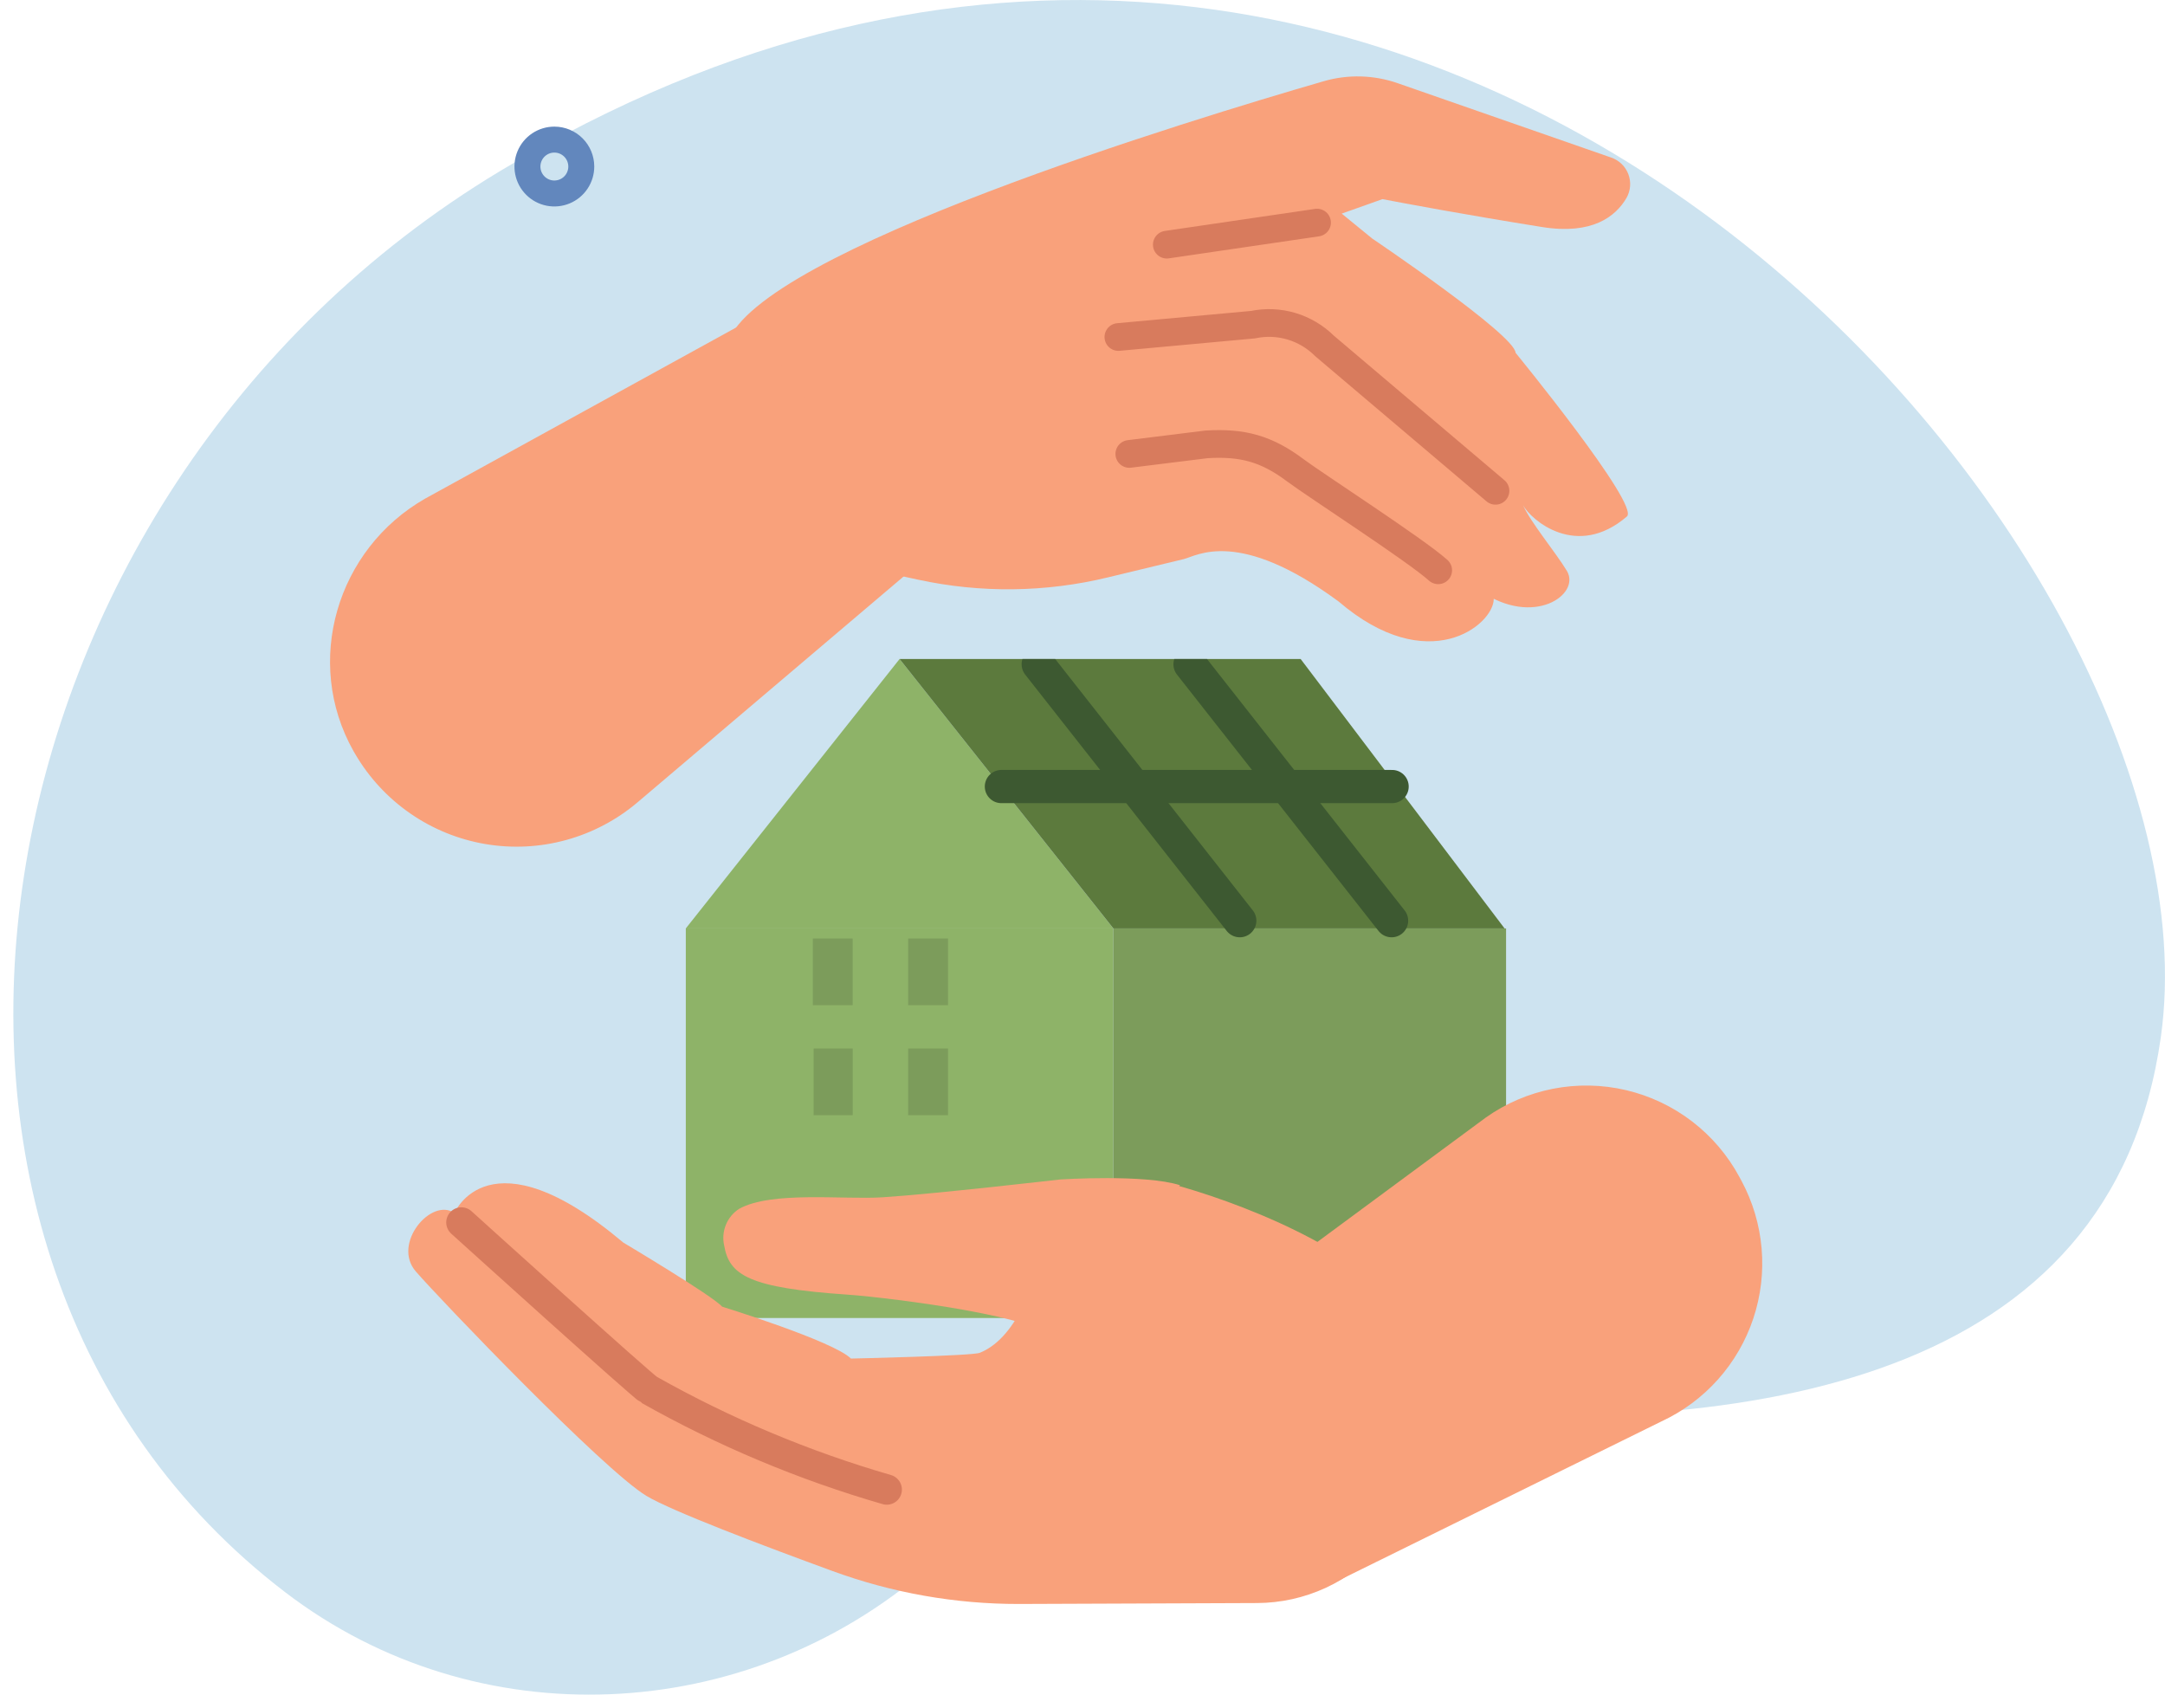 <svg width="161" height="127" viewBox="0 0 161 127" fill="none" xmlns="http://www.w3.org/2000/svg">
<path d="M37.204 12.709C-2.852 36.797 -11.856 93.127 21.212 118.391C35.447 129.273 55.468 128.329 68.995 116.581L69.527 116.113C74.191 112.095 79.602 109.037 85.449 107.114C91.296 105.191 97.465 104.44 103.603 104.906C130.36 106.853 157.062 102.808 160.689 77.124C165.842 40.64 105.738 -28.519 37.204 12.709Z" fill="#CDE3F0"/>
<path d="M102.044 17.736L99.776 15.883L102.807 14.806C104.321 15.098 109.045 15.982 114.687 16.882C118.409 17.474 120.145 16.102 120.956 14.716C121.107 14.449 121.197 14.152 121.221 13.846C121.244 13.54 121.199 13.232 121.09 12.945C120.98 12.659 120.809 12.399 120.588 12.187C120.367 11.974 120.101 11.812 119.811 11.714L103.948 6.189C102.171 5.568 100.246 5.515 98.438 6.039C88.646 8.874 56.422 18.667 54.12 25.474C52.658 29.814 61.597 33.121 58.742 41.035L68.26 43.098C72.928 44.111 77.765 44.053 82.408 42.926L88.029 41.571C89.002 41.335 92.093 39.233 99.54 44.719C106.216 50.437 111.056 46.465 111.082 44.552C111.082 43.75 109.611 43.604 110.096 43.939C114.031 46.662 117.556 44.218 116.527 42.459C115.669 41.039 113.843 38.869 113.268 37.578C113.856 38.654 117.243 41.618 120.986 38.401C121.959 37.544 112.707 26.233 112.707 26.233C112.647 24.882 102.044 17.736 102.044 17.736ZM101.718 39.435C101.779 39.426 101.841 39.426 101.902 39.435H101.718Z" fill="#F9A17B"/>
<path d="M83.168 25.058L93.179 24.14C94.127 23.941 95.11 23.982 96.039 24.258C96.968 24.535 97.814 25.038 98.5 25.722L111.212 36.493" stroke="#D87B5D" stroke-width="2.06" stroke-linecap="round" stroke-linejoin="round"/>
<path d="M106.952 42.403C105.297 40.911 97.824 36.085 96.341 34.979C94.197 33.366 92.414 32.877 89.725 33.04L83.981 33.752" stroke="#D87B5D" stroke-width="2.06" stroke-linecap="round" stroke-linejoin="round"/>
<path d="M86.769 18.191L97.942 16.552" stroke="#D87B5D" stroke-width="2.06" stroke-linecap="round" stroke-linejoin="round"/>
<path d="M55.706 23.822L31.629 37.067C25.035 40.825 22.557 49.223 26.282 55.837L26.424 56.081C27.452 57.834 28.85 59.339 30.522 60.493C32.193 61.647 34.097 62.42 36.099 62.759C38.102 63.098 40.154 62.994 42.111 62.455C44.069 61.915 45.885 60.954 47.432 59.637L68.659 41.623L55.706 23.822Z" fill="#F9A17B"/>
<path d="M43.227 12.379C43.228 12.775 43.111 13.163 42.891 13.493C42.672 13.823 42.359 14.081 41.993 14.233C41.627 14.385 41.224 14.425 40.835 14.348C40.447 14.271 40.089 14.08 39.809 13.799C39.529 13.519 39.338 13.162 39.261 12.773C39.184 12.384 39.224 11.981 39.376 11.614C39.528 11.248 39.785 10.935 40.115 10.716C40.445 10.496 40.833 10.379 41.229 10.38C41.759 10.381 42.266 10.592 42.641 10.967C43.015 11.341 43.226 11.849 43.227 12.379Z" stroke="#6287BD" stroke-width="1.93" stroke-linecap="round" stroke-linejoin="round"/>
<g clip-path="url(#clip0_5747_35836)">
<path d="M82.793 69.031H51V98H82.793V69.031Z" fill="#8EB368"/>
<path d="M66.898 49L51 69.031H82.793L66.898 49Z" fill="#8EB368"/>
<path d="M66.898 49H96.723L111.886 69.031H82.794L66.898 49Z" fill="#5C7A3D"/>
<path d="M111.999 69.031H82.793V98H111.999V69.031Z" fill="#7C9C5B"/>
<path d="M63.409 69.781H60.445V74.74H63.409V69.781Z" fill="#7C9C5B"/>
<path d="M70.499 69.781H67.535V74.74H70.499V69.781Z" fill="#7C9C5B"/>
<path d="M63.41 77.96H60.504V82.919H63.41V77.96Z" fill="#7C9C5B"/>
<path d="M70.499 77.96H67.535V82.919H70.499V77.96Z" fill="#7C9C5B"/>
<path d="M77.207 49.393L92.196 68.457" stroke="#3D5931" stroke-width="2.47" stroke-linecap="round" stroke-linejoin="round"/>
<path d="M88.496 49.393L103.485 68.457" stroke="#3D5931" stroke-width="2.47" stroke-linecap="round" stroke-linejoin="round"/>
<path d="M74.469 58.483H103.524" stroke="#3D5931" stroke-width="2.47" stroke-linecap="round" stroke-linejoin="round"/>
</g>
<path d="M30.926 94.543C29.121 92.471 32.084 89.005 33.795 90.194C33.795 90.194 36.367 83.974 46.352 92.39C46.352 92.39 52.993 96.344 53.701 97.155C53.701 97.155 62.01 99.728 63.279 101.015C63.279 101.015 72.282 100.818 72.865 100.586C74.417 99.96 75.438 98.399 76.038 97.177L87.065 88.015C91.451 89.181 101.325 92.686 105.188 98.257L110.487 105.896L102.77 114.904C101.62 116.243 100.196 117.32 98.593 118.06C96.991 118.8 95.248 119.186 93.483 119.193L75.759 119.262C71.026 119.268 66.329 118.435 61.885 116.804C56.616 114.878 49.932 112.343 48.076 111.228C44.86 109.289 32.731 96.623 30.926 94.543Z" fill="#F9A17B"/>
<path d="M94.812 94.672L110.496 83.091C111.991 82.032 113.695 81.304 115.493 80.953C117.292 80.603 119.144 80.639 120.928 81.058C122.711 81.478 124.385 82.272 125.839 83.388C127.293 84.504 128.493 85.915 129.36 87.53C129.411 87.62 129.459 87.71 129.506 87.8C130.342 89.356 130.851 91.067 131.002 92.828C131.153 94.588 130.943 96.361 130.384 98.037C129.825 99.713 128.929 101.257 127.752 102.574C126.575 103.891 125.141 104.953 123.538 105.695L99.67 117.456C99.67 117.456 98.431 109.139 97.526 109.285C90.238 110.473 103.031 104.97 103.031 104.97L94.812 94.672Z" fill="#F9A17B"/>
<path d="M34.309 90.893C34.309 90.893 47.912 103.194 48.26 103.332C53.848 106.482 59.783 108.974 65.945 110.756" stroke="#D87B5D" stroke-width="2.25" stroke-linecap="round" stroke-linejoin="round"/>
<path d="M77.419 100.351C77.292 99.781 77.117 99.222 76.896 98.682C76.896 98.682 75.738 98.124 71.682 97.395C68.617 96.846 64.694 96.374 63.043 96.263C55.69 95.761 54.233 94.826 53.851 92.604C53.736 92.091 53.782 91.554 53.981 91.067C54.18 90.58 54.524 90.166 54.966 89.881C57.38 88.538 62.747 89.212 65.641 89.023C69.427 88.783 78.851 87.697 78.851 87.697C78.851 87.697 85.157 87.29 87.751 88.126L77.419 100.351Z" fill="#F9A17B"/>
<defs>
<clipPath id="clip0_5747_35836">
<rect width="61" height="49" fill="white" transform="translate(51 49)"/>
</clipPath>
</defs>
</svg>
